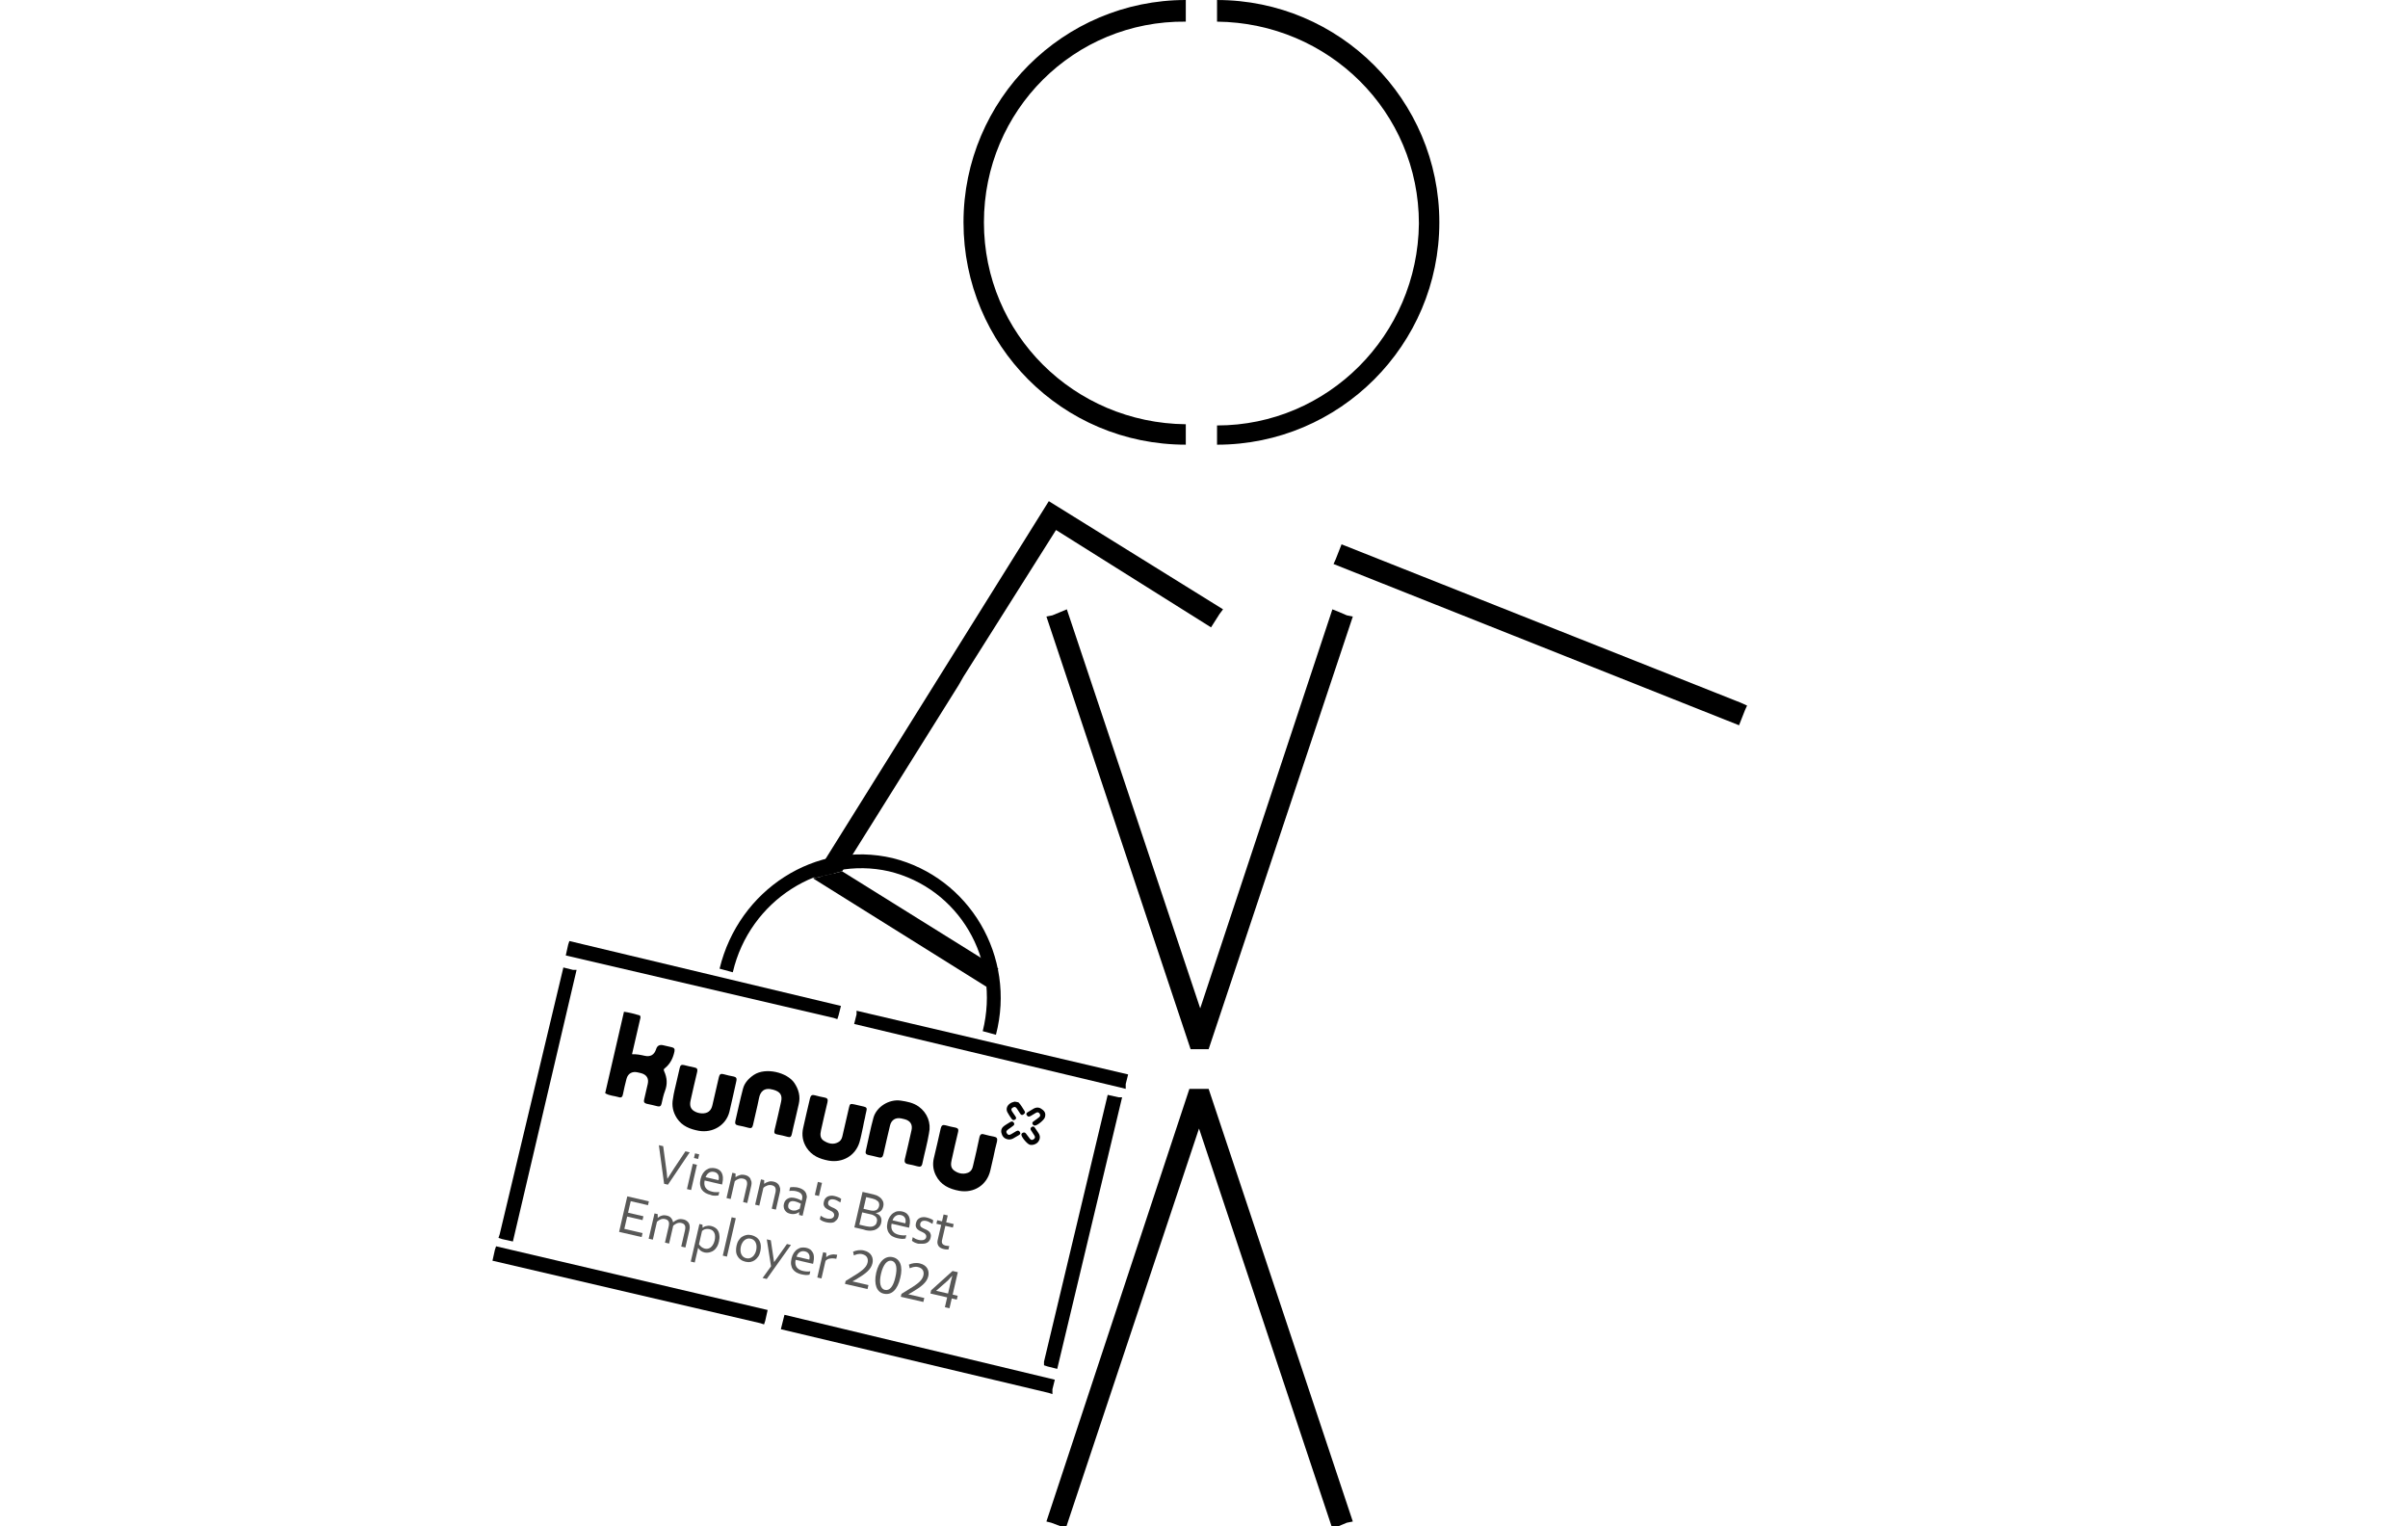 <?xml version="1.0" encoding="UTF-8" standalone="no"?>
<svg
   id="Ebene_1"
   width="200.4"
   height="127"
   version="1.1"
   viewBox="0 0 200.4 127"
   sodipodi:docname="banner-nav-karriere_rm_kununu_2024_EN.svg"
   inkscape:version="1.3.2 (091e20e, 2023-11-25, custom)"
   xmlns:inkscape="http://www.inkscape.org/namespaces/inkscape"
   xmlns:sodipodi="http://sodipodi.sourceforge.net/DTD/sodipodi-0.dtd"
   xmlns="http://www.w3.org/2000/svg"
   xmlns:svg="http://www.w3.org/2000/svg">
  <sodipodi:namedview
     id="namedview41"
     pagecolor="#505050"
     bordercolor="#ffffff"
     borderopacity="1"
     inkscape:showpageshadow="0"
     inkscape:pageopacity="0"
     inkscape:pagecheckerboard="1"
     inkscape:deskcolor="#d1d1d1"
     showguides="true"
     inkscape:zoom="17.444791"
     inkscape:cx="82.718104"
     inkscape:cy="1.6050637"
     inkscape:window-width="3200"
     inkscape:window-height="1722"
     inkscape:window-x="3192"
     inkscape:window-y="-8"
     inkscape:window-maximized="1"
     inkscape:current-layer="Ebene_1">
    <sodipodi:guide
       position="100.03,170.222"
       orientation="1,0"
       id="guide41"
       inkscape:locked="false" />
  </sodipodi:namedview>
  <!-- Generator: Adobe Illustrator 29.0.1, SVG Export Plug-In . SVG Version: 2.1.0 Build 192)  -->
  <defs
     id="defs1">
    <style
       id="style1">
      .st0 {
        fill: #010101;
      }

      .st1 {
        fill: #585857;
      }
    </style>
  </defs>
  <g
     id="g6"
     transform="translate(-6.115)">
    <polygon
       points="53.2,79.5 75.5,84.7 75.8,84.8 75.9,84.5 76.1,83.7 53.5,78.3 53.4,78.6 "
       id="polygon1" />
    <polygon
       points="47.6,103 47.9,103.1 48.8,103.3 54.1,80.7 53.8,80.7 53,80.5 47.7,102.7 "
       id="polygon2" />
    <polygon
       points="99.5,91.3 99.2,91.3 98.3,91.1 93,113.3 93,113.6 93.3,113.7 94.1,113.9 "
       id="polygon3" />
    <polygon
       points="99.8,90.2 100,89.4 77.4,84.1 77.4,84.4 77.2,85.2 99.4,90.5 99.8,90.6 "
       id="polygon4" />
    <polygon
       points="70,109 47.4,103.7 47.3,104 47.1,104.9 69.4,110.1 69.7,110.2 69.8,109.9 "
       id="polygon5" />
    <polygon
       points="93.9,114.8 71.4,109.4 71.3,109.8 71.1,110.6 93.4,115.9 93.7,116 93.7,115.6 "
       id="polygon6" />
    <path
       d="m 80.1,72.5 c 5.8,1.4 9.3,7.3 7.8,13.3 l 1.1,0.3 C 90.7,79.6 86.8,73 80.4,71.4 c -6.4,-1.5 -12.8,2.6 -14.4,9.2 l 1.1,0.3 c 1.4,-6 7.3,-9.7 13,-8.4 z"
       id="path6" />
  </g>
  <polygon
     points="94.4,127 94.8,127.2 105.9,93.9 117,127.2 118.2,126.7 118.7,126.6 106.7,90.6 105.5,90.6 105.1,90.6 93.2,126.6 93.6,126.7 "
     id="polygon7"
     transform="translate(-6.115)" />
  <polyline
     points="75.5 72.7 88.5 80.8 88.1 81.4 74.5 72.9"
     id="polyline7"
     transform="translate(-6.115)" />
  <polyline
     points="76.2 72.5 89.2 80.6 88.9 81.1 88.2 82.1 73.8 73.1"
     id="polyline8"
     transform="translate(-6.115)" />
  <polygon
     points="93.2,51.3 105.2,87.3 106.4,87.3 106.7,87.3 118.7,51.3 118.2,51.2 117.5,50.9 117,50.7 106,83.9 94.9,50.7 93.7,51.2 "
     id="polygon8"
     transform="translate(-6.115)" />
  <polygon
     points="151.335,59.095 151.511,58.709 150.996,58.475 117.763,45.291 117.271,46.543 117.095,46.93 150.843,60.347 "
     id="polygon9"
     transform="translate(-6.115)" />
  <polygon
     points="74.999,72.8 75.5,72.7 75.519,72.67 76.2,72.5 85.9,57 86.3,56.3 94,44.1 106.9,52.2 107.6,51.1 107.9,50.7 93.4,41.7 73.8,73.1 "
     id="polygon10"
     transform="translate(-6.115)" />
  <path
     d="m 119.785,18.501 c 0,-10.2 -8.3,-18.5 -18.5,-18.5 V 1.801 c 9.3,0.1 16.8,7.5 16.8,16.8 -0.1,9.3 -7.6,16.8 -16.8,16.8 v 1.6 c 10.2,0 18.5,-8.3 18.5,-18.5 z"
     id="path10" />
  <path
     d="m 98.685,37 v -1.7 c -9.3,-0.1 -16.8,-7.5 -16.8,-16.8 0,-9.3 7.5,-16.8 16.8,-16.7 V 0 c -10.2,0 -18.5,8.3 -18.5,18.5 0,10.2 8.2,18.5 18.5,18.5 z"
     id="path11" />
  <g
     id="g41"
     transform="translate(-6.115)">
    <g
       id="g21">
      <path
         class="st0"
         d="m 62.245,87.482 c 0.046,-0.2 -0.029,-0.301 -0.215,-0.344 l -0.719,-0.166 q -0.466,-0.108 -0.597,0.339 c -0.148,0.457 -0.472,0.648 -0.951,0.537 -0.333,-0.077 -0.682,-0.143 -1.05,-0.13 l 0.065,-0.28 0.606,-2.622 c 0.025,-0.106 0.082,-0.233 -0.036,-0.331 -0.433,-0.128 -0.869,-0.243 -1.304,-0.301 l -1.565,6.775 c 0.342,0.219 0.75,0.215 1.116,0.328 0.22,0.079 0.325,-0.009 0.364,-0.239 0.085,-0.429 0.183,-0.855 0.295,-1.278 0.118,-0.45 0.472,-0.648 0.925,-0.544 l 0.28,0.065 c 0.463,0.121 0.671,0.435 0.563,0.901 l -0.295,1.278 c -0.059,0.197 -0.004,0.322 0.209,0.371 0.309,0.057 0.599,0.138 0.905,0.209 0.186,0.043 0.285,-0.018 0.328,-0.205 0.086,-0.373 0.156,-0.735 0.292,-1.082 0.215,-0.567 0.169,-1.097 -0.072,-1.629 -0.055,-0.125 -0.043,-0.178 0.058,-0.253 0.448,-0.359 0.684,-0.837 0.8,-1.4 z"
         id="path12" />
      <path
         class="st0"
         d="m 90.318,93.11 c 0.085,0.118 0.184,0.113 0.286,0.038 0.115,-0.072 0.08,-0.164 0.018,-0.262 -0.085,-0.118 -0.167,-0.249 -0.252,-0.367 -0.095,-0.134 -0.137,-0.256 0.027,-0.358 0.164,-0.102 0.264,-0.051 0.356,0.096 0.082,0.131 0.164,0.262 0.259,0.396 0.061,0.098 0.142,0.173 0.276,0.078 0.118,-0.085 0.179,-0.169 0.084,-0.303 -0.157,-0.232 -0.291,-0.502 -0.496,-0.704 -0.12,-0.028 -0.226,-0.052 -0.323,-0.06 -0.135,0.039 -0.284,0.075 -0.404,0.173 -0.236,0.17 -0.33,0.457 -0.193,0.713 0.096,0.19 0.235,0.377 0.361,0.56 z"
         id="path13" />
      <path
         class="st0"
         d="m 78.089,93.062 c 0.049,-0.213 0.075,-0.445 0.137,-0.655 0.059,-0.197 -0.018,-0.285 -0.218,-0.331 L 77.21,91.891 C 76.874,91.828 76.844,91.835 76.768,92.168 l -0.553,2.396 c -0.049,0.213 -0.159,0.384 -0.349,0.48 -0.417,0.226 -0.823,0.104 -1.179,-0.118 -0.321,-0.186 -0.328,-0.524 -0.248,-0.87 0.181,-0.785 0.346,-1.56 0.541,-2.343 0.055,-0.24 -0.003,-0.351 -0.246,-0.393 -0.269,-0.048 -0.536,-0.11 -0.799,-0.184 -0.237,-0.069 -0.351,0.003 -0.41,0.256 -0.188,0.812 -0.391,1.634 -0.566,2.449 -0.138,0.599 -0.042,1.154 0.288,1.665 0.436,0.662 1.077,0.922 1.815,1.064 1.17,0.214 2.239,-0.408 2.581,-1.521 0.128,-0.433 0.206,-0.892 0.307,-1.331 0.036,-0.216 0.088,-0.442 0.137,-0.655 z"
         id="path14" />
      <path
         class="st0"
         d="m 83.427,94.295 c 0.197,-0.852 -0.14,-1.701 -0.848,-2.215 -0.457,-0.33 -0.982,-0.423 -1.51,-0.503 -0.964,-0.138 -2.012,0.517 -2.264,1.426 -0.252,0.909 -0.427,1.85 -0.642,2.782 -0.04,0.173 0.021,0.271 0.195,0.311 0.28,0.065 0.575,0.119 0.852,0.197 0.263,0.075 0.365,6e-5 0.426,-0.266 0.168,-0.788 0.366,-1.584 0.547,-2.369 0.108,-0.466 0.455,-0.694 0.937,-0.597 l 0.28,0.065 c 0.476,0.124 0.681,0.452 0.573,0.918 -0.184,0.799 -0.356,1.6 -0.553,2.396 -0.061,0.266 0.023,0.384 0.279,0.429 0.256,0.045 0.496,0.1 0.745,0.172 0.263,0.075 0.385,0.033 0.436,-0.25 0.085,-0.429 0.197,-0.852 0.295,-1.278 0.092,-0.399 0.184,-0.799 0.253,-1.217 z"
         id="path15" />
      <path
         class="st0"
         d="m 67.187,89.577 c -0.283,-0.051 -0.575,-0.119 -0.852,-0.197 -0.237,-0.069 -0.338,0.006 -0.393,0.246 l -0.541,2.343 c -0.046,0.2 -0.132,0.39 -0.302,0.519 -0.291,0.227 -0.858,0.194 -1.224,-0.044 -0.295,-0.18 -0.383,-0.467 -0.285,-0.893 0.181,-0.785 0.352,-1.587 0.547,-2.369 0.049,-0.213 -0.009,-0.325 -0.225,-0.36 -0.296,-0.054 -0.586,-0.135 -0.879,-0.203 -0.2,-0.046 -0.298,0.015 -0.344,0.215 l -0.301,1.304 c -0.095,0.413 -0.204,0.822 -0.262,1.257 -0.125,0.602 -0.002,1.163 0.342,1.677 0.429,0.632 1.073,0.879 1.785,1.015 1.17,0.214 2.278,-0.455 2.563,-1.567 C 67.029,91.657 67.202,90.786 67.402,89.921 67.445,89.734 67.386,89.623 67.187,89.577 Z"
         id="path16" />
      <path
         class="st0"
         d="m 68.861,89.431 c -0.432,0.293 -0.783,0.66 -0.914,1.163 -0.236,0.899 -0.428,1.794 -0.637,2.699 -0.046,0.2 0.026,0.314 0.242,0.35 0.283,0.051 0.575,0.119 0.852,0.197 0.223,0.066 0.322,0.004 0.374,-0.222 0.156,-0.735 0.355,-1.474 0.497,-2.213 0.106,-0.579 0.43,-0.952 1.193,-0.734 0.58,0.162 0.78,0.447 0.648,1.019 -0.178,0.772 -0.346,1.56 -0.541,2.343 -0.049,0.213 -0.017,0.318 0.212,0.357 0.296,0.054 0.589,0.122 0.879,0.203 0.223,0.066 0.298,-0.015 0.347,-0.228 0.085,-0.429 0.2,-0.865 0.301,-1.304 l 0.277,-1.198 c 0.148,-0.639 -0.002,-1.206 -0.366,-1.753 -0.596,-0.881 -2.387,-1.322 -3.363,-0.678 z"
         id="path17" />
      <path
         class="st0"
         d="m 89.089,94.971 c 0.055,-0.24 -0.016,-0.354 -0.259,-0.396 -0.256,-0.045 -0.522,-0.107 -0.772,-0.178 -0.26,-0.088 -0.372,-0.03 -0.436,0.25 -0.152,0.778 -0.346,1.56 -0.528,2.346 -0.051,0.283 -0.19,0.517 -0.476,0.605 -0.395,0.133 -0.792,0.028 -1.114,-0.215 -0.286,-0.22 -0.268,-0.539 -0.191,-0.871 0.178,-0.772 0.346,-1.56 0.541,-2.343 0.046,-0.2 -0.015,-0.298 -0.215,-0.344 -0.283,-0.051 -0.549,-0.113 -0.825,-0.191 -0.237,-0.069 -0.351,0.003 -0.41,0.256 -0.18,0.842 -0.384,1.664 -0.575,2.489 -0.114,0.492 -0.055,0.969 0.165,1.412 0.402,0.808 1.111,1.14 1.959,1.294 1.227,0.213 2.301,-0.492 2.578,-1.69 l 0.252,-1.091 c 0.091,-0.456 0.193,-0.895 0.307,-1.331 z"
         id="path18" />
      <path
         class="st0"
         d="m 92.832,92.303 c -0.212,-0.175 -0.447,-0.187 -0.687,-0.061 -0.147,0.092 -0.295,0.184 -0.456,0.273 -0.115,0.072 -0.213,0.133 -0.121,0.281 0.092,0.147 0.208,0.132 0.339,0.05 0.131,-0.082 0.275,-0.161 0.407,-0.243 0.131,-0.082 0.241,-0.071 0.323,0.06 0.072,0.115 0.06,0.224 -0.057,0.309 -0.167,0.116 -0.307,0.238 -0.474,0.353 -0.082,0.051 -0.1,0.131 -0.049,0.213 0.038,0.079 0.098,0.121 0.198,0.116 0.231,-0.031 0.77,-0.481 0.819,-0.694 0.097,-0.3 -0.022,-0.51 -0.241,-0.658 z"
         id="path19" />
      <path
         class="st0"
         d="m 90.688,94.121 c -0.131,0.082 -0.259,0.15 -0.39,0.232 -0.147,0.092 -0.266,0.121 -0.372,-0.03 -0.129,-0.17 -0.021,-0.271 0.113,-0.367 0.131,-0.082 0.252,-0.18 0.37,-0.265 0.101,-0.075 0.16,-0.145 0.078,-0.276 -0.082,-0.131 -0.198,-0.116 -0.312,-0.044 -0.164,0.102 -0.308,0.181 -0.459,0.287 -0.216,0.146 -0.319,0.347 -0.264,0.598 0.064,0.267 0.211,0.483 0.533,0.544 0.133,0.031 0.279,0.008 0.42,-0.057 0.161,-0.089 0.325,-0.191 0.485,-0.28 0.115,-0.072 0.186,-0.139 0.104,-0.27 -0.069,-0.128 -0.175,-0.153 -0.306,-0.071 z"
         id="path20" />
      <path
         class="st0"
         d="m 92.24,93.834 c -0.072,-0.115 -0.165,-0.136 -0.283,-0.051 -0.104,0.088 -0.096,0.174 -0.035,0.272 0.082,0.131 0.164,0.262 0.259,0.396 0.095,0.134 0.097,0.247 -0.037,0.342 -0.134,0.095 -0.241,0.071 -0.336,-0.064 -0.109,-0.137 -0.214,-0.288 -0.322,-0.425 -0.078,-0.088 -0.161,-0.093 -0.256,-0.045 -0.079,0.038 -0.118,0.085 -0.11,0.171 0.02,0.215 0.494,0.773 0.707,0.822 0.24,0.055 0.559,-0.053 0.708,-0.271 0.149,-0.218 0.161,-0.454 0.018,-0.683 -0.105,-0.151 -0.208,-0.314 -0.313,-0.465 z"
         id="path21" />
    </g>
    <path
       class="st1"
       d="m 63.516,95.88 -0.359,-0.083 -0.923,1.385 c -0.197,0.305 -0.39,0.597 -0.57,0.892 l -0.013,-0.003 c -0.033,-0.344 -0.062,-0.701 -0.122,-1.052 l -0.222,-1.65 -0.359,-0.083 0.436,3.213 0.319,0.074 1.814,-2.694 z"
       id="path22" />
    <rect
       class="st1"
       x="63.889"
       y="96.023"
       width="0.396"
       height="0.355"
       transform="rotate(-76.996,64.087,96.201)"
       id="rect22" />
    <rect
       class="st1"
       x="62.623"
       y="97.75"
       width="2.158"
       height="0.355"
       transform="rotate(-76.996,63.702,97.928)"
       id="rect23" />
    <path
       class="st1"
       d="m 65.612,99.49 c 0.113,-0.002 0.212,-0.007 0.301,-0.029 l 0.065,-0.28 c -0.102,0.018 -0.202,0.024 -0.298,0.015 -0.099,0.005 -0.206,-0.019 -0.312,-0.044 -0.106,-0.025 -0.21,-0.062 -0.297,-0.111 -0.087,-0.048 -0.158,-0.107 -0.222,-0.192 -0.054,-0.069 -0.089,-0.161 -0.107,-0.263 -0.018,-0.102 -0.017,-0.228 0.013,-0.361 l 1.451,0.335 0.018,-0.08 0.009,-0.04 c 0.043,-0.186 0.053,-0.352 0.044,-0.495 -0.009,-0.142 -0.051,-0.264 -0.099,-0.359 -0.048,-0.095 -0.126,-0.183 -0.223,-0.248 -0.097,-0.065 -0.201,-0.102 -0.32,-0.13 -0.12,-0.028 -0.246,-0.029 -0.375,-0.016 -0.129,0.012 -0.241,0.071 -0.355,0.142 -0.115,0.072 -0.209,0.176 -0.293,0.297 -0.087,0.134 -0.151,0.288 -0.194,0.474 -0.046,0.2 -0.056,0.366 -0.034,0.511 0.023,0.145 0.075,0.284 0.149,0.385 0.075,0.101 0.179,0.196 0.303,0.266 0.124,0.071 0.267,0.118 0.414,0.152 0.127,0.057 0.25,0.072 0.362,0.07 z M 64.951,97.739 c 0.042,-0.06 0.097,-0.118 0.163,-0.159 0.066,-0.041 0.128,-0.069 0.201,-0.08 0.073,-0.011 0.156,-0.006 0.236,0.012 0.08,0.018 0.143,0.047 0.204,0.089 0.06,0.042 0.091,0.091 0.132,0.157 0.028,0.062 0.052,0.138 0.05,0.208 0.011,0.073 -0.007,0.153 -0.026,0.232 l -1.078,-0.249 c 0.032,-0.077 0.077,-0.151 0.119,-0.211 z"
       id="path23" />
    <path
       class="st1"
       d="m 68.552,98.052 c -0.054,-0.069 -0.109,-0.137 -0.182,-0.182 -0.074,-0.045 -0.164,-0.08 -0.257,-0.101 -0.08,-0.018 -0.163,-0.024 -0.232,-0.026 -0.07,-0.002 -0.142,0.009 -0.205,0.037 -0.059,0.014 -0.122,0.042 -0.184,0.07 l -0.164,0.102 v 0 l 0.001,-0.308 -0.266,-0.061 -0.486,2.103 0.346,0.08 0.341,-1.478 c 0.108,-0.101 0.219,-0.16 0.341,-0.202 0.122,-0.042 0.248,-0.041 0.368,-0.013 0.133,0.031 0.23,0.095 0.278,0.191 0.048,0.095 0.057,0.238 0.017,0.411 l -0.31,1.344 0.346,0.08 0.326,-1.411 c 0.031,-0.133 0.045,-0.256 0.027,-0.358 -0.032,-0.105 -0.067,-0.198 -0.104,-0.276 z"
       id="path24" />
    <path
       class="st1"
       d="m 70.935,98.602 c -0.054,-0.069 -0.109,-0.137 -0.182,-0.182 -0.074,-0.045 -0.164,-0.08 -0.257,-0.101 -0.08,-0.018 -0.163,-0.024 -0.232,-0.026 -0.07,-0.002 -0.142,0.009 -0.205,0.037 -0.059,0.014 -0.122,0.042 -0.184,0.07 l -0.164,0.102 v 0 l 0.001,-0.308 -0.266,-0.061 -0.486,2.103 0.346,0.08 0.341,-1.478 c 0.108,-0.101 0.219,-0.16 0.341,-0.202 0.122,-0.042 0.248,-0.041 0.368,-0.013 0.133,0.031 0.23,0.095 0.278,0.191 0.048,0.095 0.057,0.238 0.017,0.411 l -0.31,1.344 0.346,0.08 0.326,-1.411 c 0.031,-0.133 0.045,-0.256 0.027,-0.358 -0.032,-0.105 -0.053,-0.195 -0.104,-0.276 z"
       id="path25" />
    <path
       class="st1"
       d="M 73.233,99.399 C 73.207,99.267 73.125,99.136 73.007,99.039 c -0.118,-0.097 -0.282,-0.177 -0.495,-0.226 -0.053,-0.012 -0.12,-0.028 -0.176,-0.027 -0.053,-0.012 -0.123,-0.014 -0.179,-0.013 -0.056,10e-4 -0.113,0.002 -0.156,0.006 -0.056,0.001 -0.099,0.005 -0.132,0.026 l -0.068,0.293 c 0.102,-0.018 0.202,-0.024 0.298,-0.015 0.099,-0.005 0.206,0.019 0.299,0.041 0.146,0.034 0.247,0.085 0.331,0.146 0.071,0.058 0.122,0.14 0.146,0.216 0.004,0.043 0.011,0.073 0.012,0.129 0.004,0.043 -0.008,0.096 -0.021,0.149 l -0.034,0.146 -0.013,-0.003 c -0.06,-0.042 -0.147,-0.09 -0.238,-0.125 -0.09,-0.035 -0.194,-0.073 -0.3,-0.097 -0.12,-0.028 -0.229,-0.039 -0.329,-0.034 -0.099,0.005 -0.191,0.04 -0.27,0.078 -0.079,0.038 -0.151,0.105 -0.209,0.176 -0.058,0.071 -0.093,0.161 -0.118,0.267 -0.025,0.106 -0.033,0.203 -0.011,0.292 0.021,0.089 0.043,0.178 0.097,0.247 0.054,0.069 0.109,0.137 0.182,0.182 0.074,0.045 0.164,0.08 0.27,0.104 0.08,0.018 0.149,0.021 0.219,0.023 0.07,0.002 0.142,-0.009 0.202,-0.024 0.059,-0.014 0.119,-0.029 0.168,-0.059 0.049,-0.031 0.095,-0.048 0.131,-0.082 l 0.013,0.003 -0.012,0.236 0.293,0.068 0.326,-1.411 c 0.015,-0.067 0.031,-0.133 0.03,-0.189 -0.014,-0.059 -0.015,-0.116 -0.033,-0.162 z m -0.565,1.173 c -0.016,0.01 -0.049,0.031 -0.095,0.048 -0.046,0.017 -0.092,0.035 -0.141,0.066 -0.049,0.031 -0.119,0.029 -0.191,0.04 -0.073,0.011 -0.139,-0.004 -0.206,-0.019 -0.053,-0.012 -0.103,-0.038 -0.154,-0.064 -0.05,-0.026 -0.084,-0.061 -0.118,-0.097 -0.034,-0.036 -0.051,-0.082 -0.052,-0.138 -0.014,-0.059 -0.002,-0.113 0.013,-0.179 0.031,-0.133 0.092,-0.217 0.184,-0.252 0.095,-0.048 0.221,-0.047 0.368,-0.013 0.106,0.025 0.197,0.059 0.273,0.091 0.09,0.035 0.154,0.064 0.214,0.105 l -0.095,0.413 z"
       id="path26" />
    <rect
       class="st1"
       x="73.665"
       y="98.75"
       width="1.12"
       height="0.355"
       transform="rotate(-76.996,74.225,98.928)"
       id="rect26" />
    <path
       class="st1"
       d="m 75.766,101.485 c 0.058,-0.071 0.107,-0.158 0.131,-0.264 0.028,-0.12 0.036,-0.216 0.011,-0.292 -0.025,-0.076 -0.049,-0.152 -0.106,-0.207 -0.057,-0.055 -0.101,-0.108 -0.178,-0.139 -0.06,-0.042 -0.137,-0.074 -0.214,-0.105 -0.05,-0.026 -0.114,-0.054 -0.164,-0.08 -0.05,-0.026 -0.097,-0.065 -0.134,-0.087 -0.034,-0.036 -0.068,-0.072 -0.072,-0.115 -0.004,-0.043 -0.021,-0.089 -0.006,-0.156 0.012,-0.053 0.035,-0.09 0.057,-0.127 0.023,-0.037 0.055,-0.057 0.104,-0.088 0.046,-0.017 0.092,-0.035 0.148,-0.036 0.056,-0.001 0.126,10e-4 0.206,0.019 0.093,0.022 0.183,0.056 0.257,0.101 0.087,0.048 0.161,0.093 0.248,0.141 l 0.068,-0.293 c -0.071,-0.058 -0.158,-0.107 -0.248,-0.141 -0.09,-0.035 -0.207,-0.076 -0.313,-0.1 -0.106,-0.025 -0.203,-0.033 -0.289,-0.025 -0.099,0.005 -0.188,0.027 -0.267,0.064 -0.079,0.038 -0.147,0.092 -0.206,0.163 -0.058,0.071 -0.093,0.161 -0.121,0.281 -0.025,0.106 -0.033,0.203 -0.008,0.279 0.025,0.076 0.066,0.141 0.11,0.194 0.057,0.055 0.118,0.097 0.191,0.142 0.074,0.045 0.137,0.074 0.214,0.105 0.05,0.026 0.1,0.051 0.151,0.077 0.05,0.026 0.084,0.061 0.118,0.097 0.034,0.036 0.054,0.069 0.072,0.115 0.017,0.046 0.018,0.102 0.006,0.156 -0.012,0.053 -0.038,0.103 -0.074,0.137 -0.036,0.034 -0.085,0.065 -0.131,0.082 -0.059,0.014 -0.119,0.029 -0.188,0.027 -0.07,-0.002 -0.139,-0.004 -0.219,-0.023 -0.106,-0.025 -0.197,-0.059 -0.273,-0.091 -0.074,-0.045 -0.161,-0.093 -0.234,-0.138 l -0.068,0.293 0.071,0.058 c 0.037,0.022 0.074,0.045 0.111,0.068 0.05,0.026 0.1,0.051 0.154,0.064 0.063,0.029 0.13,0.044 0.21,0.062 0.12,0.028 0.243,0.042 0.355,0.04 0.113,-0.002 0.215,-0.02 0.294,-0.058 0.088,-0.078 0.17,-0.129 0.228,-0.2 z"
       id="path27" />
    <path
       class="st1"
       d="m 78.36,102.392 c 0.11,0.011 0.206,0.019 0.308,10e-4 0.129,-0.012 0.234,-0.044 0.313,-0.082 0.095,-0.048 0.161,-0.089 0.232,-0.157 0.069,-0.054 0.114,-0.128 0.159,-0.202 0.045,-0.074 0.06,-0.14 0.076,-0.207 0.022,-0.093 0.03,-0.189 0.022,-0.275 -0.008,-0.086 -0.033,-0.162 -0.074,-0.227 -0.041,-0.066 -0.095,-0.134 -0.156,-0.176 -0.06,-0.042 -0.147,-0.09 -0.238,-0.125 l 0.003,-0.013 c 0.086,-0.008 0.175,-0.03 0.238,-0.057 0.062,-0.028 0.128,-0.069 0.18,-0.113 0.052,-0.044 0.094,-0.104 0.123,-0.168 0.029,-0.064 0.057,-0.127 0.076,-0.207 0.022,-0.093 0.027,-0.176 0.018,-0.262 -0.008,-0.086 -0.033,-0.162 -0.074,-0.227 -0.038,-0.079 -0.095,-0.134 -0.149,-0.203 -0.071,-0.058 -0.141,-0.117 -0.228,-0.165 -0.037,-0.023 -0.063,-0.029 -0.1,-0.051 -0.037,-0.023 -0.077,-0.032 -0.13,-0.044 -0.053,-0.012 -0.09,-0.035 -0.143,-0.047 l -0.186,-0.043 -0.732,-0.169 -0.682,2.955 0.759,0.175 c 0.154,0.064 0.276,0.078 0.386,0.089 z m -0.17,-2.787 0.399,0.092 c 0.106,0.025 0.186,0.043 0.263,0.075 0.08,0.018 0.13,0.044 0.19,0.086 0.111,0.068 0.181,0.126 0.216,0.218 0.035,0.092 0.043,0.178 0.018,0.285 -0.025,0.106 -0.073,0.194 -0.144,0.261 -0.072,0.068 -0.164,0.102 -0.28,0.118 -0.043,0.004 -0.099,0.005 -0.139,-0.004 -0.056,0.001 -0.11,-0.011 -0.189,-0.03 l -0.546,-0.126 0.224,-0.972 c 0,0 -0.013,-0.003 -0.013,-0.003 z m -0.295,1.278 0.559,0.129 0.213,0.049 c 0.053,0.012 0.103,0.038 0.14,0.06 0.077,0.032 0.124,0.071 0.171,0.11 0.047,0.039 0.078,0.088 0.095,0.134 0.017,0.046 0.035,0.092 0.036,0.148 0.001,0.056 -0.011,0.11 -0.024,0.163 -0.012,0.053 -0.022,0.093 -0.047,0.143 -0.026,0.05 -0.048,0.087 -0.097,0.118 -0.036,0.034 -0.085,0.065 -0.147,0.092 -0.062,0.028 -0.122,0.042 -0.191,0.04 -0.073,0.011 -0.142,0.009 -0.236,-0.012 -0.096,-0.008 -0.189,-0.03 -0.296,-0.054 l -0.439,-0.101 0.237,-1.025 0.027,0.006 z"
       id="path28" />
    <path
       class="st1"
       d="m 80.394,102.876 c 0.124,0.071 0.267,0.118 0.414,0.152 0.133,0.031 0.243,0.042 0.366,0.056 0.113,-0.002 0.212,-0.007 0.301,-0.029 l 0.065,-0.28 c -0.102,0.018 -0.202,0.024 -0.298,0.015 -0.096,-0.008 -0.206,-0.019 -0.312,-0.044 -0.106,-0.025 -0.21,-0.062 -0.297,-0.111 -0.087,-0.048 -0.158,-0.107 -0.222,-0.192 -0.054,-0.069 -0.089,-0.161 -0.107,-0.263 -0.018,-0.102 -0.017,-0.228 0.013,-0.361 l 1.451,0.335 0.018,-0.08 0.009,-0.04 c 0.043,-0.186 0.053,-0.352 0.044,-0.495 -0.009,-0.142 -0.051,-0.264 -0.099,-0.359 -0.061,-0.098 -0.126,-0.183 -0.223,-0.248 -0.097,-0.065 -0.201,-0.102 -0.32,-0.13 -0.12,-0.028 -0.246,-0.029 -0.375,-0.016 -0.129,0.012 -0.241,0.071 -0.355,0.142 -0.115,0.072 -0.209,0.176 -0.293,0.297 -0.087,0.134 -0.151,0.288 -0.194,0.474 -0.046,0.2 -0.056,0.366 -0.034,0.511 0.022,0.145 0.075,0.284 0.149,0.385 0.075,0.101 0.173,0.222 0.3,0.28 z m 0.105,-1.546 c 0.042,-0.06 0.097,-0.118 0.163,-0.159 0.066,-0.041 0.128,-0.069 0.201,-0.08 0.073,-0.011 0.156,-0.006 0.236,0.012 0.08,0.018 0.143,0.047 0.204,0.089 0.06,0.042 0.091,0.091 0.132,0.157 0.028,0.062 0.052,0.138 0.05,0.208 0.011,0.073 -0.007,0.153 -0.026,0.232 l -1.065,-0.246 c 0.018,-0.08 0.064,-0.154 0.105,-0.214 z"
       id="path29" />
    <path
       class="st1"
       d="m 82.917,103.487 c 0.113,-0.002 0.215,-0.02 0.294,-0.058 0.092,-0.035 0.161,-0.089 0.219,-0.16 0.058,-0.071 0.107,-0.158 0.131,-0.264 0.028,-0.12 0.036,-0.216 0.011,-0.292 -0.025,-0.076 -0.049,-0.152 -0.106,-0.207 -0.057,-0.055 -0.101,-0.108 -0.178,-0.139 -0.06,-0.042 -0.137,-0.074 -0.214,-0.105 -0.05,-0.026 -0.114,-0.054 -0.164,-0.08 -0.05,-0.026 -0.097,-0.065 -0.134,-0.087 -0.034,-0.036 -0.068,-0.072 -0.072,-0.115 -0.004,-0.043 -0.021,-0.089 -0.006,-0.156 0.012,-0.053 0.035,-0.09 0.057,-0.127 0.023,-0.037 0.055,-0.057 0.104,-0.088 0.046,-0.017 0.092,-0.035 0.148,-0.036 0.056,-10e-4 0.126,0.001 0.206,0.019 0.093,0.021 0.183,0.056 0.257,0.101 0.087,0.048 0.161,0.093 0.248,0.141 l 0.068,-0.293 c -0.071,-0.058 -0.158,-0.107 -0.248,-0.141 -0.09,-0.035 -0.207,-0.076 -0.313,-0.1 -0.106,-0.025 -0.203,-0.033 -0.289,-0.025 -0.099,0.005 -0.188,0.027 -0.267,0.065 -0.079,0.038 -0.147,0.092 -0.206,0.163 -0.058,0.071 -0.093,0.161 -0.121,0.281 -0.025,0.106 -0.033,0.203 -0.008,0.279 0.025,0.076 0.066,0.141 0.11,0.194 0.057,0.055 0.118,0.097 0.191,0.142 0.074,0.045 0.137,0.074 0.214,0.105 0.05,0.026 0.1,0.051 0.151,0.077 0.05,0.026 0.084,0.061 0.118,0.097 0.034,0.036 0.054,0.069 0.072,0.115 0.017,0.046 0.018,0.102 0.006,0.156 -0.012,0.053 -0.038,0.103 -0.074,0.137 -0.036,0.034 -0.085,0.065 -0.131,0.082 -0.059,0.014 -0.119,0.029 -0.188,0.027 -0.07,-0.002 -0.139,-0.004 -0.219,-0.023 -0.106,-0.025 -0.197,-0.059 -0.273,-0.091 -0.074,-0.045 -0.161,-0.093 -0.234,-0.138 l -0.068,0.293 0.071,0.058 c 0.037,0.022 0.074,0.045 0.111,0.068 0.05,0.026 0.1,0.051 0.154,0.064 0.063,0.029 0.13,0.044 0.21,0.062 0.129,-0.012 0.252,0.002 0.365,6e-5 z"
       id="path30" />
    <path
       class="st1"
       d="m 84.91,103.961 c 0.07,0.002 0.113,-0.002 0.139,0.004 l 0.068,-0.293 c -0.043,0.004 -0.099,0.005 -0.153,-0.007 -0.053,-0.012 -0.096,-0.008 -0.149,-0.021 -0.067,-0.015 -0.117,-0.041 -0.167,-0.067 -0.05,-0.026 -0.071,-0.058 -0.104,-0.094 -0.02,-0.033 -0.038,-0.079 -0.042,-0.122 -0.004,-0.043 -0.008,-0.086 0.004,-0.139 l 0.283,-1.225 0.626,0.144 0.068,-0.293 -0.626,-0.144 0.132,-0.572 -0.346,-0.08 -0.132,0.572 -0.399,-0.092 -0.068,0.293 0.399,0.092 -0.295,1.278 c -0.022,0.093 -0.027,0.176 -0.015,0.249 0.011,0.073 0.036,0.148 0.077,0.214 0.041,0.066 0.098,0.121 0.172,0.166 0.074,0.045 0.164,0.08 0.284,0.108 0.106,0.025 0.176,0.027 0.246,0.029 z"
       id="path31" />
    <g
       id="g40">
      <polygon
         class="st1"
         points="60.043,100.279 60.117,99.96 58.32,99.545 57.637,102.5 59.514,102.933 59.591,102.6 58.074,102.25 58.31,101.225 59.588,101.52 59.662,101.201 58.384,100.906 58.606,99.947 "
         id="polygon31" />
      <path
         class="st1"
         d="m 63.399,101.713 c -0.054,-0.069 -0.125,-0.127 -0.199,-0.172 -0.074,-0.045 -0.154,-0.064 -0.233,-0.082 -0.16,-0.037 -0.302,-0.028 -0.437,0.011 -0.138,0.052 -0.266,0.121 -0.39,0.232 l -0.013,-0.003 c -0.022,-0.145 -0.081,-0.257 -0.169,-0.361 -0.088,-0.104 -0.202,-0.159 -0.361,-0.196 -0.08,-0.018 -0.149,-0.021 -0.219,-0.023 -0.07,-0.002 -0.142,0.009 -0.205,0.037 -0.059,0.014 -0.122,0.042 -0.171,0.073 -0.049,0.031 -0.115,0.072 -0.151,0.105 v 0 l 0.001,-0.308 -0.266,-0.061 -0.486,2.103 0.346,0.08 0.344,-1.491 c 0.108,-0.101 0.219,-0.16 0.328,-0.205 0.122,-0.042 0.234,-0.044 0.354,-0.016 0.067,0.015 0.117,0.041 0.167,0.067 0.05,0.026 0.081,0.075 0.112,0.124 0.031,0.049 0.045,0.109 0.043,0.178 -0.002,0.07 -0.007,0.153 -0.029,0.246 l -0.31,1.344 0.346,0.08 0.344,-1.491 c 0.108,-0.101 0.219,-0.16 0.328,-0.205 0.122,-0.042 0.234,-0.044 0.354,-0.016 0.067,0.015 0.117,0.041 0.167,0.067 0.05,0.026 0.081,0.075 0.112,0.124 0.031,0.049 0.045,0.109 0.043,0.178 -0.002,0.07 -0.007,0.153 -0.029,0.246 l -0.31,1.344 0.346,0.08 0.332,-1.438 c 0.037,-0.16 0.038,-0.286 0.02,-0.388 -0.018,-0.102 -0.053,-0.195 -0.107,-0.263 z"
         id="path32" />
      <path
         class="st1"
         d="m 65.864,102.395 c -0.058,-0.112 -0.153,-0.189 -0.25,-0.254 -0.097,-0.065 -0.214,-0.105 -0.334,-0.133 -0.08,-0.018 -0.163,-0.024 -0.249,-0.015 -0.073,0.011 -0.145,0.022 -0.205,0.037 -0.059,0.014 -0.109,0.045 -0.141,0.066 l -0.098,0.061 v 0 l -0.011,-0.255 -0.253,-0.058 -0.722,3.128 0.333,0.077 0.283,-1.225 v 0 c 0.061,0.098 0.126,0.183 0.21,0.245 0.084,0.061 0.198,0.116 0.317,0.143 0.067,0.015 0.136,0.017 0.206,0.019 0.07,0.002 0.142,-0.009 0.231,-0.031 0.076,-0.025 0.152,-0.049 0.23,-0.087 0.079,-0.038 0.151,-0.105 0.222,-0.173 0.072,-0.068 0.123,-0.168 0.187,-0.265 0.051,-0.1 0.095,-0.23 0.129,-0.377 0.046,-0.2 0.056,-0.366 0.034,-0.511 -0.016,-0.172 -0.058,-0.294 -0.12,-0.392 z m -0.432,1.204 c -0.065,0.097 -0.136,0.165 -0.205,0.219 -0.082,0.051 -0.158,0.076 -0.23,0.087 -0.073,0.011 -0.156,0.006 -0.222,-0.009 -0.106,-0.025 -0.194,-0.073 -0.277,-0.134 -0.084,-0.061 -0.148,-0.146 -0.213,-0.231 l 0.255,-1.105 c 0.033,-0.021 0.066,-0.041 0.101,-0.075 0.036,-0.034 0.095,-0.048 0.141,-0.066 0.059,-0.014 0.119,-0.029 0.175,-0.03 0.056,-10e-4 0.126,0.001 0.206,0.019 0.093,0.021 0.183,0.056 0.254,0.115 0.071,0.058 0.112,0.124 0.149,0.203 0.038,0.079 0.059,0.168 0.061,0.281 0.002,0.113 -0.009,0.222 -0.037,0.342 -0.037,0.16 -0.094,0.287 -0.159,0.384 z"
         id="path33" />
      <rect
         class="st1"
         x="65.169"
         y="102.744"
         width="3.279"
         height="0.355"
         transform="rotate(-76.996,66.808,102.921)"
         id="rect33" />
      <path
         class="st1"
         d="m 69.326,103.25 c -0.058,-0.112 -0.146,-0.216 -0.267,-0.3 -0.121,-0.084 -0.248,-0.141 -0.394,-0.175 -0.146,-0.034 -0.299,-0.041 -0.431,-0.015 -0.132,0.026 -0.257,0.081 -0.372,0.153 -0.115,0.072 -0.196,0.179 -0.28,0.3 -0.084,0.121 -0.134,0.277 -0.171,0.437 -0.037,0.16 -0.047,0.326 -0.038,0.468 0.009,0.142 0.048,0.278 0.12,0.392 0.058,0.112 0.146,0.216 0.267,0.3 0.107,0.081 0.248,0.141 0.394,0.175 0.146,0.034 0.299,0.041 0.431,0.015 0.132,-0.026 0.257,-0.081 0.358,-0.156 0.101,-0.075 0.196,-0.179 0.28,-0.3 0.084,-0.121 0.131,-0.264 0.171,-0.437 0.04,-0.173 0.047,-0.326 0.038,-0.468 -0.009,-0.142 -0.048,-0.278 -0.106,-0.389 z m -0.411,1.111 c -0.051,0.1 -0.123,0.168 -0.192,0.222 -0.069,0.054 -0.147,0.092 -0.237,0.114 -0.089,0.021 -0.172,0.016 -0.265,-0.005 -0.093,-0.021 -0.17,-0.053 -0.241,-0.112 -0.071,-0.058 -0.125,-0.127 -0.163,-0.206 -0.038,-0.079 -0.07,-0.184 -0.075,-0.284 -0.002,-0.113 -0.004,-0.225 0.027,-0.358 0.031,-0.133 0.069,-0.237 0.133,-0.334 0.051,-0.1 0.123,-0.168 0.192,-0.222 0.069,-0.054 0.147,-0.092 0.237,-0.114 0.089,-0.021 0.172,-0.016 0.265,0.005 0.093,0.021 0.17,0.053 0.241,0.112 0.071,0.058 0.125,0.127 0.163,0.206 0.038,0.079 0.07,0.184 0.075,0.284 0.002,0.113 0.004,0.225 -0.027,0.358 -0.031,0.133 -0.069,0.237 -0.133,0.334 z"
         id="path34" />
      <polygon
         class="st1"
         points="69.58,106.338 69.926,106.417 71.94,103.588 71.607,103.511 70.547,105.004 70.534,105.001 70.263,103.2 69.93,103.123 70.282,105.364 "
         id="polygon34" />
      <path
         class="st1"
         d="m 73.747,104.201 c -0.061,-0.098 -0.126,-0.183 -0.223,-0.248 -0.097,-0.065 -0.201,-0.102 -0.32,-0.13 -0.12,-0.028 -0.246,-0.029 -0.375,-0.016 -0.129,0.012 -0.241,0.071 -0.355,0.142 -0.115,0.072 -0.209,0.176 -0.293,0.297 -0.087,0.134 -0.151,0.288 -0.194,0.474 -0.046,0.2 -0.056,0.366 -0.034,0.511 0.022,0.145 0.075,0.284 0.149,0.385 0.075,0.101 0.179,0.196 0.303,0.266 0.124,0.071 0.254,0.115 0.414,0.152 0.133,0.031 0.243,0.042 0.366,0.056 0.113,-0.002 0.212,-0.007 0.301,-0.029 l 0.065,-0.28 c -0.102,0.018 -0.202,0.024 -0.298,0.015 -0.096,-0.008 -0.206,-0.019 -0.312,-0.044 -0.106,-0.025 -0.21,-0.062 -0.297,-0.111 -0.087,-0.048 -0.158,-0.107 -0.222,-0.192 -0.054,-0.069 -0.089,-0.161 -0.107,-0.263 -0.018,-0.102 -0.017,-0.228 0.013,-0.361 l 1.451,0.335 0.018,-0.08 0.009,-0.04 c 0.043,-0.186 0.053,-0.352 0.044,-0.495 -0.009,-0.142 -0.041,-0.248 -0.102,-0.346 z m -1.346,0.362 c 0.032,-0.077 0.064,-0.154 0.105,-0.214 0.042,-0.06 0.097,-0.118 0.163,-0.159 0.066,-0.041 0.128,-0.069 0.201,-0.08 0.073,-0.011 0.156,-0.006 0.236,0.012 0.08,0.018 0.143,0.047 0.204,0.089 0.06,0.042 0.091,0.091 0.132,0.157 0.028,0.062 0.052,0.138 0.05,0.208 0.011,0.073 -0.007,0.153 -0.026,0.232 l -1.065,-0.246 z"
         id="path35" />
      <path
         class="st1"
         d="m 75.693,104.398 c -0.08,-0.018 -0.163,-0.024 -0.232,-0.026 -0.086,0.008 -0.159,0.019 -0.218,0.034 -0.059,0.014 -0.138,0.052 -0.201,0.08 -0.062,0.028 -0.115,0.072 -0.154,0.119 l -0.013,-0.003 0.01,-0.348 -0.266,-0.061 -0.486,2.103 0.346,0.08 0.338,-1.464 c 0.055,-0.057 0.104,-0.088 0.17,-0.129 0.066,-0.041 0.138,-0.052 0.211,-0.063 0.073,-0.011 0.159,-0.019 0.242,-0.014 0.083,0.005 0.166,0.01 0.246,0.029 l 0.027,0.006 0.077,-0.333 -0.04,-0.009 c -0.03,0.007 -0.043,0.004 -0.056,0.001 z"
         id="path36" />
      <path
         class="st1"
         d="m 77.058,106.62 0.289,-0.158 c 0.764,-0.455 1.251,-0.805 1.377,-1.35 0.098,-0.426 -0.069,-0.913 -0.708,-1.061 -0.333,-0.077 -0.656,-0.011 -0.906,0.099 l 0.069,0.31 c 0.158,-0.076 0.418,-0.17 0.684,-0.108 0.439,0.101 0.521,0.415 0.453,0.708 -0.101,0.439 -0.537,0.745 -1.448,1.292 l -0.377,0.235 -0.055,0.24 1.877,0.433 0.077,-0.333 -1.331,-0.307 v 0 z"
         id="path37" />
      <path
         class="st1"
         d="m 80.412,104.605 c -0.599,-0.138 -1.151,0.309 -1.378,1.294 -0.211,0.975 0.049,1.61 0.621,1.742 0.652,0.151 1.151,-0.309 1.385,-1.321 0.232,-0.942 -0.002,-1.571 -0.627,-1.715 z m -0.657,2.723 c -0.359,-0.083 -0.498,-0.578 -0.322,-1.336 0.184,-0.799 0.536,-1.166 0.882,-1.086 0.413,0.095 0.488,0.618 0.322,1.336 -0.162,0.762 -0.469,1.182 -0.882,1.086 z"
         id="path38" />
      <path
         class="st1"
         d="m 81.704,107.693 0.289,-0.158 c 0.764,-0.455 1.251,-0.805 1.377,-1.35 0.098,-0.426 -0.069,-0.913 -0.708,-1.061 -0.333,-0.077 -0.656,-0.011 -0.906,0.099 l 0.069,0.31 c 0.158,-0.076 0.418,-0.17 0.684,-0.108 0.439,0.101 0.521,0.415 0.453,0.708 -0.101,0.439 -0.537,0.745 -1.448,1.292 l -0.377,0.235 -0.055,0.24 1.877,0.433 0.077,-0.333 -1.331,-0.307 v 0 z"
         id="path39" />
      <path
         class="st1"
         d="m 85.397,107.721 0.431,-1.866 -0.439,-0.101 -1.782,1.607 -0.062,0.268 1.395,0.322 -0.189,0.817 0.383,0.088 0.189,-0.817 0.42,0.097 0.074,-0.318 -0.42,-0.097 v 0 z m -0.152,-1.091 -0.231,1.002 -0.984,-0.227 0.002,-0.009 0.97,-0.851 c 0.115,-0.119 0.219,-0.231 0.352,-0.386 l 0.014,0.003 c -0.046,0.155 -0.086,0.311 -0.123,0.468 z"
         id="path40" />
    </g>
  </g>
</svg>
